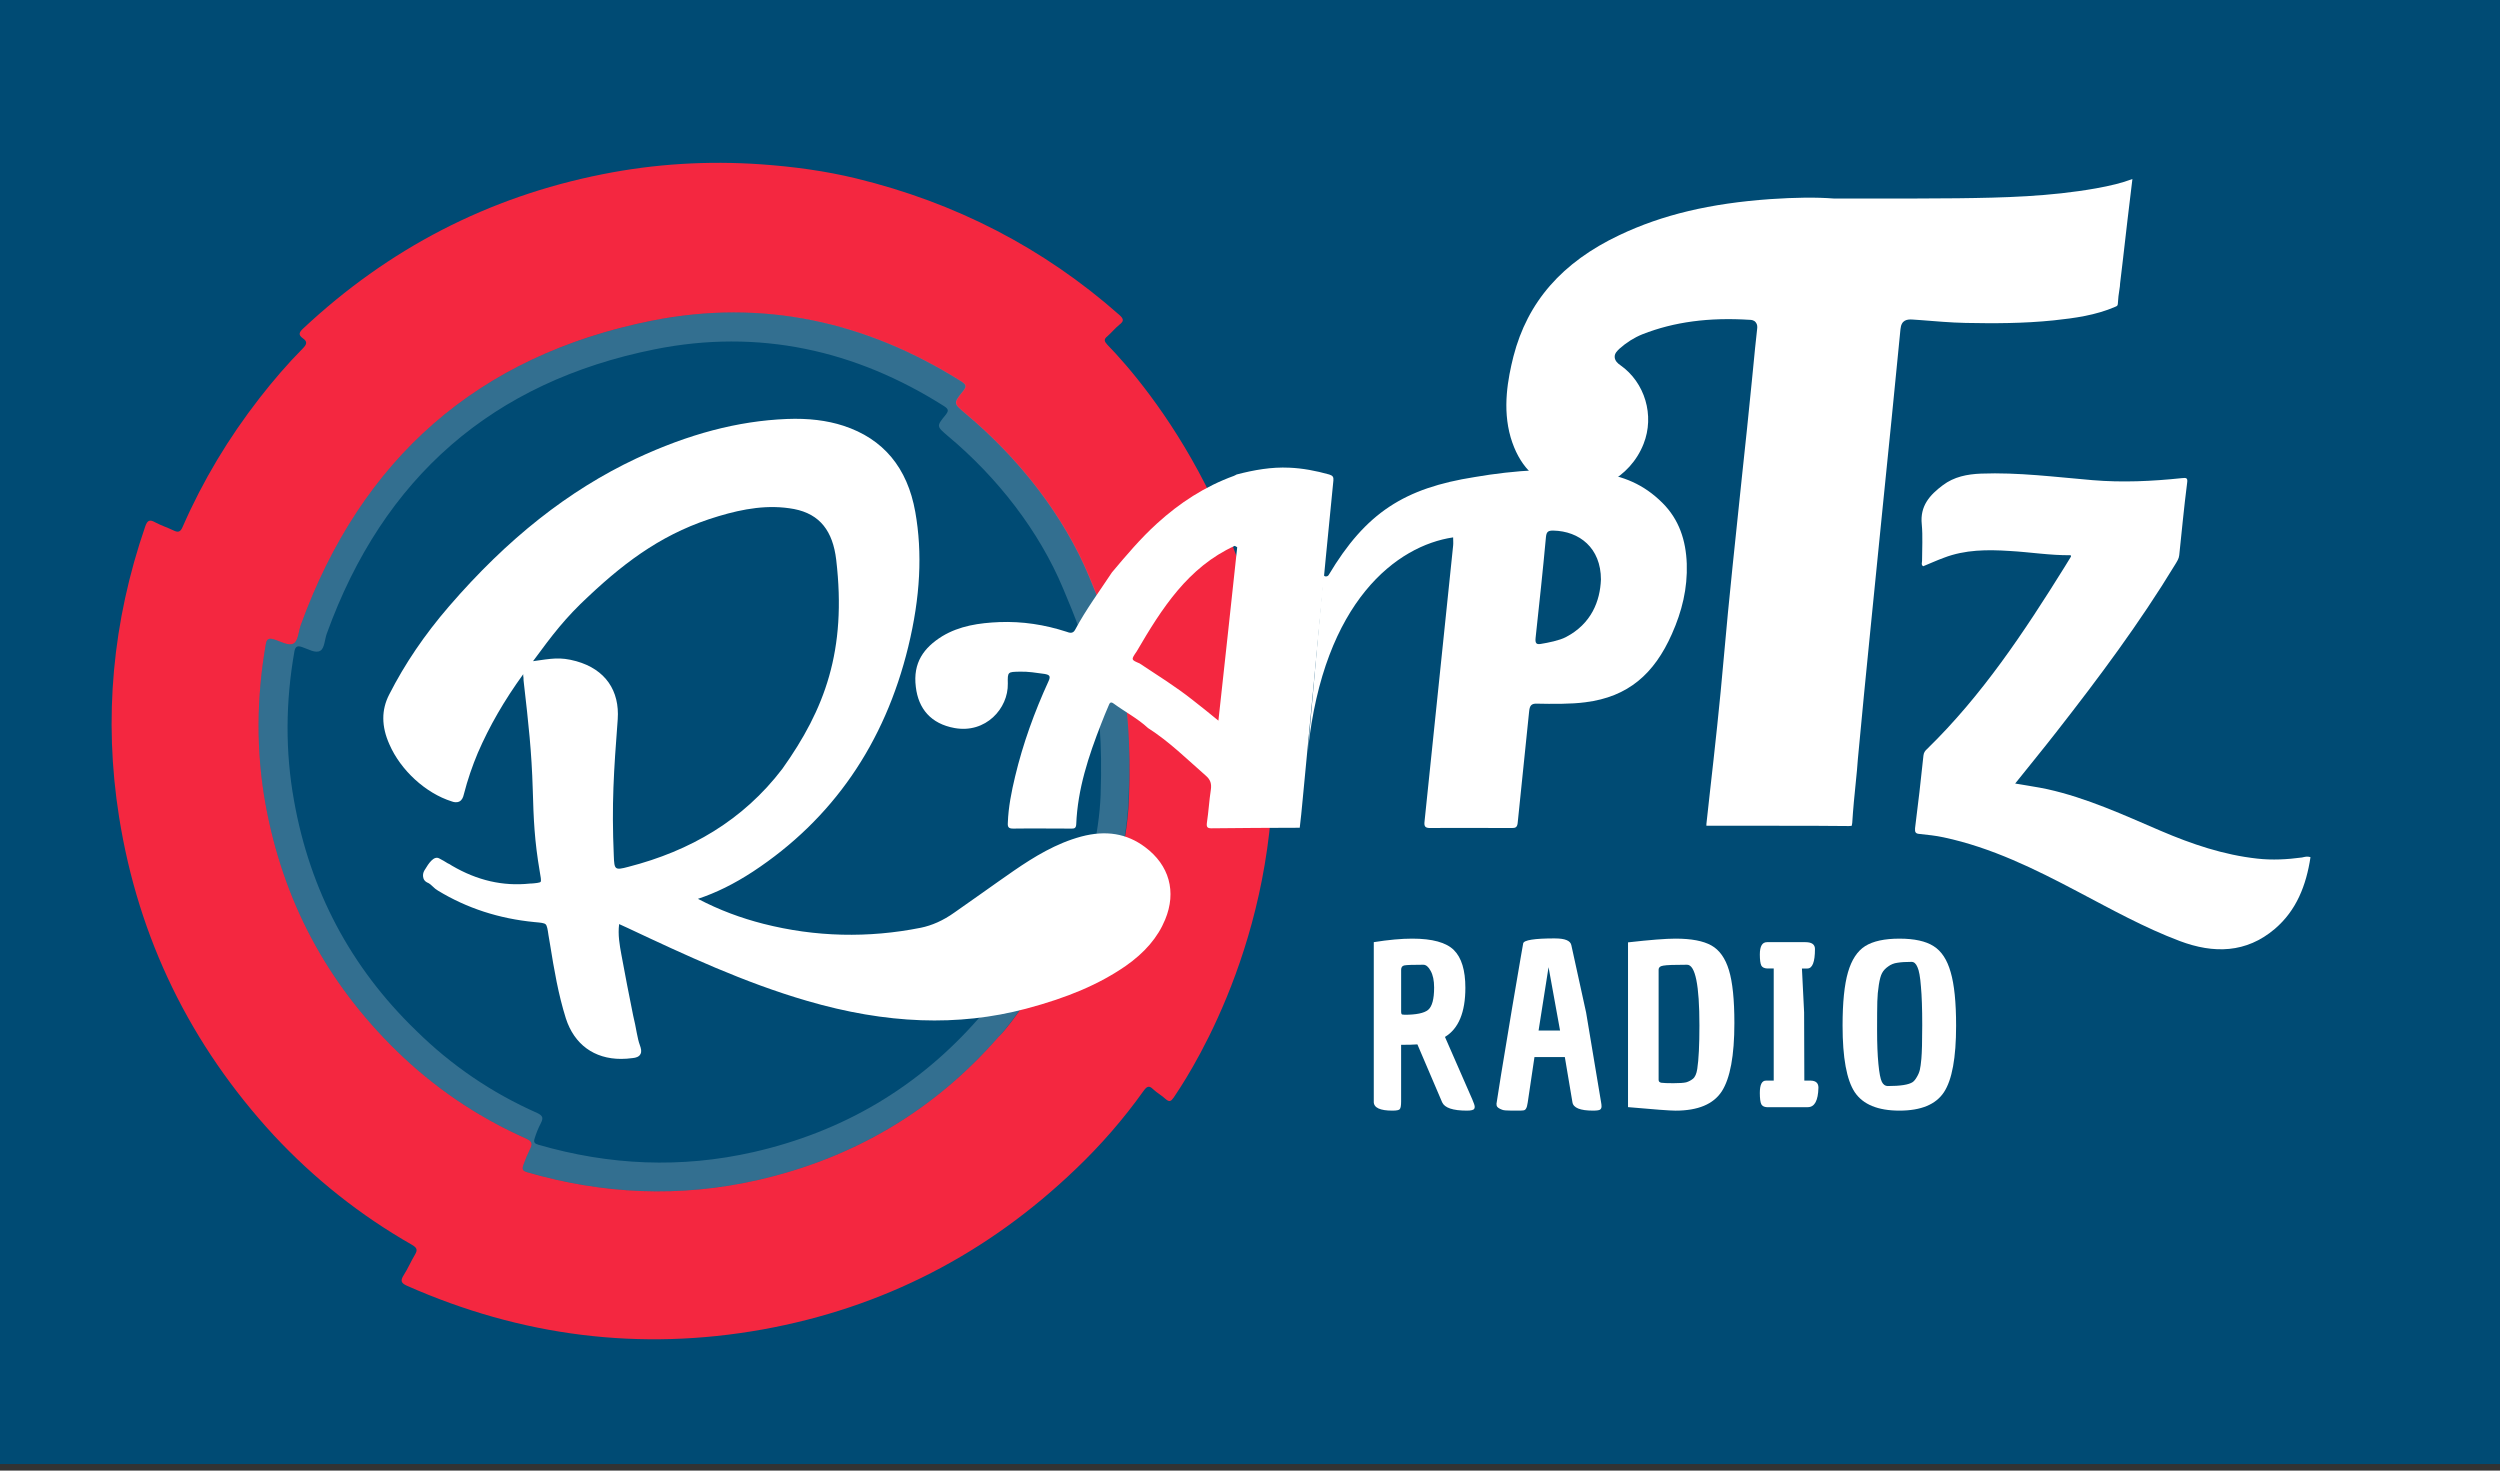 <?xml version="1.0"?>
 <svg xmlns:dc="http://purl.org/dc/elements/1.1/" xmlns:cc="http://creativecommons.org/ns#" xmlns:rdf="http://www.w3.org/1999/02/22-rdf-syntax-ns#" xmlns:svg="http://www.w3.org/2000/svg" xmlns="http://www.w3.org/2000/svg" xmlns:sodipodi="http://sodipodi.sourceforge.net/DTD/sodipodi-0.dtd" xmlns:inkscape="http://www.inkscape.org/namespaces/inkscape" width="170" height="100" viewBox="0 0 170 100" version="1.1" id="svg26" sodipodi:docname="logo_raptz.svg" style="fill:none" inkscape:version="0.92.5 (2060ec1f9f, 2020-04-08)"><rect x="0" y="0" width="170" height="100" fill="#333333" stroke="none"/>  <defs id="defs30"></defs> <sodipodi:namedview pagecolor="#ffffff" bordercolor="#666666" borderopacity="1" objecttolerance="10" gridtolerance="10" guidetolerance="10" inkscape:pageopacity="0" inkscape:pageshadow="2" inkscape:window-width="1920" inkscape:window-height="1044" id="namedview28" showgrid="false" inkscape:zoom="2.24" inkscape:cx="76.339286" inkscape:cy="40" inkscape:window-x="0" inkscape:window-y="0" inkscape:window-maximized="1" inkscape:current-layer="svg26"></sodipodi:namedview> <rect style="opacity:1;vector-effect:none;fill:#004b74;fill-opacity:1;stroke:none;stroke-width:3.78;stroke-linecap:round;stroke-linejoin:round;stroke-miterlimit:4;stroke-dasharray:none;stroke-dashoffset:0;stroke-opacity:1" id="rect839" width="177.679" height="100" x="-4.911" y="-0.446"></rect> <path d="m 157.113,58.29 c -0.287,1.907 -0.954,3.621 -2.422,4.873 -1.946,1.657 -4.158,1.695 -6.465,0.828 -2.403,-0.905 -4.653,-2.157 -6.923,-3.352 -2.918,-1.541 -5.874,-3.005 -9.135,-3.699 -0.534,-0.116 -1.087,-0.173 -1.64,-0.231 -0.267,-0.019 -0.324,-0.116 -0.305,-0.385 0.21,-1.657 0.401,-3.294 0.572,-4.951 0.019,-0.193 0.115,-0.328 0.248,-0.443 3.738,-3.641 6.599,-7.956 9.345,-12.367 0.152,-0.231 0.286,-0.482 0.438,-0.713 0,-0.019 0,-0.038 -0.019,-0.096 -1.373,0.019 -2.765,-0.212 -4.157,-0.289 -1.507,-0.096 -3.013,-0.096 -4.463,0.462 -0.476,0.173 -0.934,0.385 -1.411,0.578 -0.152,-0.096 -0.076,-0.251 -0.076,-0.366 0,-0.828 0.057,-1.657 -0.019,-2.485 -0.134,-1.252 0.553,-2.003 1.43,-2.658 0.763,-0.578 1.659,-0.751 2.594,-0.79 2.536,-0.096 5.053,0.231 7.571,0.443 2.04,0.173 4.062,0.077 6.083,-0.135 0.324,-0.038 0.42,-0.019 0.363,0.347 -0.21,1.637 -0.363,3.275 -0.534,4.893 -0.02,0.231 -0.153,0.424 -0.267,0.616 -2.422,3.987 -5.207,7.724 -8.086,11.404 -0.916,1.175 -1.85,2.312 -2.804,3.506 0.744,0.135 1.488,0.231 2.193,0.385 2.689,0.597 5.188,1.753 7.705,2.832 2.117,0.905 4.272,1.637 6.56,1.888 1.03,0.116 2.041,0.058 3.051,-0.077 0.172,-0.038 0.344,-0.096 0.573,-0.019 z" id="path2" inkscape:connector-curvature="0" style="fill:#ffffff"></path> <path d="m 71.22,65.918 c 0.019,-0.038 0.057,-0.038 0.076,-0.019 0.305,0.212 1.716,1.079 1.812,0.925 0.439,-0.636 3.471,-6.761 3.662,-12.579 0.267,-7.551 -0.973,-10.864 -2.708,-15.025 -1.735,-4.161 -4.749,-8.033 -8.41,-11.095 -0.82,-0.694 -0.839,-0.694 -0.172,-1.522 0.229,-0.289 0.267,-0.424 -0.095,-0.655 -6.484,-4.084 -13.521,-5.644 -21.054,-4.142 -11.824,2.369 -19.757,9.362 -23.876,20.689 -0.152,0.424 -0.172,1.059 -0.477,1.252 -0.343,0.212 -0.896,-0.135 -1.354,-0.27 -0.381,-0.116 -0.496,0 -0.553,0.347 -0.629,3.622 -0.667,7.224 -0.019,10.845 1.182,6.53 4.138,12.117 8.887,16.759 2.575,2.523 5.53,4.527 8.83,5.991 0.42,0.193 0.458,0.366 0.267,0.732 -0.172,0.347 -0.324,0.713 -0.458,1.098 -0.095,0.289 0,0.385 0.267,0.462 5.168,1.502 10.393,1.734 15.657,0.539 6.503,-1.483 11.995,-4.7 16.401,-9.747 0.896,-0.828 3.032,-4.122 3.318,-4.585 z m 8.582,8.726 c -0.172,0.25 -0.286,0.308 -0.534,0.096 -0.267,-0.25 -0.591,-0.424 -0.858,-0.674 -0.286,-0.289 -0.439,-0.173 -0.648,0.116 -1.373,1.926 -2.918,3.699 -4.615,5.317 -6.007,5.76 -13.082,9.42 -21.283,10.903 -8.353,1.502 -16.42,0.462 -24.181,-2.966 -0.439,-0.193 -0.458,-0.366 -0.229,-0.732 0.286,-0.443 0.496,-0.944 0.763,-1.387 0.21,-0.347 0.114,-0.481 -0.21,-0.674 -3.509,-2.003 -6.636,-4.488 -9.383,-7.436 -5.664,-6.145 -9.211,-13.369 -10.527,-21.652 -1.068,-6.723 -0.439,-13.311 1.774,-19.745 0.153,-0.443 0.305,-0.501 0.687,-0.289 0.4,0.212 0.82,0.347 1.221,0.539 0.343,0.173 0.496,0.116 0.648,-0.25 1.373,-3.14 3.128,-6.049 5.225,-8.745 0.915,-1.175 1.888,-2.312 2.937,-3.371 0.267,-0.27 0.343,-0.462 0,-0.694 -0.324,-0.231 -0.248,-0.405 0.019,-0.655 5.797,-5.432 12.586,-8.957 20.367,-10.498 3.566,-0.713 7.151,-0.925 10.775,-0.674 2.174,0.154 4.348,0.443 6.484,0.963 6.713,1.637 12.701,4.7 17.888,9.285 0.305,0.27 0.305,0.424 0,0.655 -0.286,0.231 -0.534,0.539 -0.82,0.79 -0.267,0.212 -0.21,0.347 0,0.578 2.727,2.793 11.271,13.022 11.271,28.548 0,12.887 -6.16,21.729 -6.77,22.653 z" id="path4" inkscape:connector-curvature="0" style="fill:#f42740"></path> <path d="m 74.08,39.219 c -1.735,-4.161 -4.748,-8.033 -8.41,-11.096 -0.82,-0.693 -0.839,-0.693 -0.172,-1.522 0.229,-0.289 0.267,-0.424 -0.095,-0.655 -6.484,-4.084 -13.521,-5.644 -21.054,-4.142 -11.843,2.369 -19.776,9.362 -23.895,20.689 -0.152,0.424 -0.172,1.06 -0.477,1.252 -0.343,0.212 -0.896,-0.135 -1.354,-0.27 -0.382,-0.116 -0.496,0 -0.553,0.347 -0.629,3.621 -0.667,7.224 -0.019,10.845 1.182,6.53 4.138,12.117 8.887,16.759 2.575,2.523 5.53,4.527 8.83,5.991 0.419,0.193 0.458,0.366 0.267,0.732 -0.172,0.347 -0.324,0.713 -0.458,1.098 -0.095,0.289 0,0.385 0.267,0.462 5.168,1.502 10.393,1.734 15.657,0.539 6.503,-1.483 11.995,-4.7 16.401,-9.747 0.896,-0.867 3.032,-4.141 3.299,-4.623 0.019,-0.038 0.057,-0.038 0.076,-0.019 0.305,0.212 1.716,1.079 1.812,0.925 0.439,-0.636 3.471,-6.761 3.662,-12.579 0.305,-7.513 -0.934,-10.826 -2.67,-14.987 z m 0.763,14.813 c -0.191,5.432 -3.013,11.134 -3.433,11.751 -0.095,0.135 -1.43,-0.674 -1.697,-0.867 -0.019,-0.019 -0.057,-0.019 -0.076,0.019 -0.267,0.443 -2.25,3.506 -3.089,4.315 -4.119,4.7 -9.23,7.705 -15.314,9.092 -4.92,1.117 -9.783,0.905 -14.627,-0.501 -0.248,-0.077 -0.343,-0.154 -0.248,-0.443 0.114,-0.366 0.248,-0.693 0.419,-1.021 0.172,-0.347 0.153,-0.501 -0.248,-0.694 -3.089,-1.368 -5.836,-3.236 -8.238,-5.606 -4.443,-4.296 -7.209,-9.516 -8.296,-15.622 -0.61,-3.371 -0.572,-6.761 0.019,-10.132 0.057,-0.328 0.172,-0.443 0.515,-0.328 0.419,0.135 0.934,0.462 1.259,0.25 0.286,-0.173 0.286,-0.77 0.439,-1.175 3.833,-10.595 11.252,-17.106 22.312,-19.321 7.037,-1.406 13.616,0.038 19.662,3.872 0.324,0.212 0.305,0.328 0.095,0.597 -0.629,0.771 -0.61,0.771 0.152,1.425 3.414,2.851 6.217,6.492 7.838,10.364 1.64,3.872 2.803,6.992 2.555,14.024 z" id="path6" inkscape:connector-curvature="0" style="fill:#ffffff;fill-opacity:0.2"></path> <path d="m 75.606,38.93 c 0.973,-1.156 1.945,-2.312 3.07,-3.333 1.545,-1.406 3.261,-2.523 5.225,-3.236 0.057,-0.019 0.114,-0.058 0.191,-0.096 1.182,-0.308 2.365,-0.52 3.585,-0.462 0.915,0.038 1.812,0.212 2.708,0.462 0.248,0.077 0.305,0.173 0.286,0.405 -0.343,3.41 -0.667,6.8 -0.992,10.21 -0.362,3.853 -0.744,7.724 -1.106,11.577 -0.057,0.616 -0.115,1.214 -0.191,1.83 -2.002,0 -4.005,0.019 -6.007,0.038 -0.286,0 -0.343,-0.096 -0.305,-0.385 0.115,-0.751 0.153,-1.502 0.267,-2.235 0.057,-0.405 -0.019,-0.674 -0.324,-0.944 -1.278,-1.117 -2.498,-2.331 -3.948,-3.255 -0.706,-0.655 -1.564,-1.098 -2.326,-1.657 -0.229,-0.173 -0.286,-0.038 -0.362,0.154 -0.172,0.405 -0.343,0.809 -0.496,1.214 -0.858,2.196 -1.602,4.431 -1.697,6.838 -0.019,0.308 -0.172,0.289 -0.381,0.289 -1.297,0 -2.613,-0.019 -3.909,0 -0.305,0 -0.381,-0.096 -0.362,-0.385 0.038,-1.079 0.248,-2.119 0.496,-3.159 0.534,-2.235 1.316,-4.392 2.269,-6.472 0.172,-0.366 0.057,-0.443 -0.267,-0.501 -0.572,-0.077 -1.125,-0.173 -1.697,-0.154 -0.801,0.019 -0.82,0 -0.801,0.809 0.038,1.695 -1.506,3.409 -3.623,3.024 -1.602,-0.289 -2.46,-1.31 -2.632,-2.793 -0.21,-1.657 0.553,-2.678 1.793,-3.448 1.182,-0.713 2.517,-0.905 3.89,-0.963 1.564,-0.058 3.07,0.173 4.558,0.655 0.21,0.077 0.439,0.154 0.591,-0.135 0.744,-1.387 1.659,-2.62 2.498,-3.891 z m 1.697,5.355 c -0.4,0.578 -0.4,0.578 0.191,0.828 1.22,0.809 2.46,1.579 3.604,2.485 0.572,0.443 1.144,0.905 1.754,1.406 0.439,-3.987 0.858,-7.879 1.278,-11.789 -0.057,-0.038 -0.114,-0.077 -0.172,-0.096 -3.166,1.445 -4.958,4.257 -6.656,7.166 z" id="path8" inkscape:connector-curvature="0" style="fill:#ffffff"></path> <path d="m 120.918,56.152 c 1.678,0 3.261,0 4.786,0.019 0.153,0 0.21,-0.019 0.21,-0.019 0,0 0.019,-0.038 0.038,-0.193 0.058,-0.944 0.153,-1.907 0.248,-2.832 0.057,-0.501 0.096,-1.002 0.134,-1.502 0.267,-2.947 0.572,-5.933 0.858,-8.842 0.095,-1.021 0.21,-2.023 0.305,-3.044 l 0.515,-5.143 c 0.419,-4.064 0.82,-8.148 1.22,-12.213 0.058,-0.636 0.458,-0.674 0.801,-0.655 l 0.553,0.038 c 1.011,0.077 2.041,0.173 3.071,0.193 1.907,0.038 3.947,0.038 5.988,-0.173 1.449,-0.154 2.86,-0.347 4.195,-0.925 0.153,-0.058 0.153,-0.096 0.172,-0.193 0.019,-0.347 0.057,-0.693 0.114,-1.021 0.02,-0.116 0.039,-0.25 0.039,-0.366 l 0.19,-1.599 c 0.21,-1.811 0.42,-3.679 0.649,-5.509 -0.706,0.27 -1.507,0.462 -2.479,0.636 -3.147,0.559 -6.256,0.636 -9.421,0.674 -1.926,0.019 -3.891,0.019 -5.798,0.019 -0.858,0 -1.697,0 -2.555,0 h -0.019 c -1.278,-0.096 -2.613,-0.077 -4.367,0.039 -4.062,0.289 -7.323,1.059 -10.241,2.446 -3.91,1.849 -6.255,4.546 -7.209,8.245 -0.381,1.522 -0.763,3.525 -0.191,5.509 0.553,1.869 1.659,3.044 3.299,3.487 2.307,0.616 4.825,-0.713 5.74,-3.043 0.763,-1.926 0.095,-4.18 -1.583,-5.355 -0.172,-0.116 -0.362,-0.289 -0.381,-0.539 -0.019,-0.27 0.19,-0.443 0.324,-0.578 0.477,-0.424 0.991,-0.751 1.564,-0.983 2.155,-0.848 4.538,-1.156 7.285,-0.982 0.114,0 0.305,0.019 0.419,0.173 0.114,0.135 0.114,0.308 0.095,0.443 -0.095,0.867 -0.19,1.753 -0.267,2.601 -0.038,0.327 -0.057,0.636 -0.095,0.963 -0.21,2.138 -0.439,4.334 -0.667,6.434 -0.42,4.045 -0.878,8.225 -1.24,12.367 -0.267,3.082 -0.61,6.203 -0.953,9.227 -0.077,0.694 -0.153,1.387 -0.229,2.08 0,0.058 0,0.096 0,0.116 0.019,0 0.057,0 0.114,0 1.678,0 3.261,0 4.768,0 z" id="path10" inkscape:connector-curvature="0" style="fill:#ffffff"></path> <path d="m 77.857,57.597 c -1.24,-0.925 -2.651,-1.156 -4.329,-0.713 -1.716,0.462 -3.223,1.387 -4.596,2.331 -0.725,0.501 -1.43,1.002 -2.136,1.502 -0.629,0.443 -1.259,0.886 -1.888,1.329 -0.782,0.559 -1.545,0.886 -2.288,1.04 -3.566,0.713 -7.17,0.636 -10.718,-0.27 -1.506,-0.385 -2.975,-0.925 -4.443,-1.695 1.22,-0.405 2.441,-1.002 3.738,-1.849 5.416,-3.564 8.963,-8.707 10.565,-15.295 0.82,-3.371 0.973,-6.376 0.477,-9.169 -0.534,-3.005 -2.174,-4.97 -4.882,-5.856 -1.125,-0.366 -2.384,-0.52 -3.852,-0.462 -3.337,0.135 -6.675,1.021 -10.26,2.697 -4.577,2.158 -8.734,5.432 -12.72,10.055 -1.659,1.926 -2.994,3.891 -4.062,5.991 -0.534,1.04 -0.534,2.157 0.019,3.39 0.763,1.753 2.46,3.313 4.234,3.872 0.153,0.058 0.343,0.096 0.534,0 0.172,-0.096 0.248,-0.289 0.286,-0.462 0.267,-1.04 0.591,-1.965 0.954,-2.832 0.782,-1.811 1.793,-3.564 3.089,-5.355 0,0.077 0,0.173 0.019,0.25 0,0.096 0,0.212 0.019,0.308 0.324,2.832 0.534,4.7 0.61,7.282 0.057,2.023 0.114,3.467 0.477,5.586 0.057,0.328 0.114,0.616 0.057,0.694 -0.038,0.058 -0.343,0.096 -0.667,0.116 h -0.057 c -1.85,0.193 -3.585,-0.212 -5.302,-1.214 -0.114,-0.077 -0.21,-0.135 -0.305,-0.173 -0.172,-0.116 -0.324,-0.193 -0.572,-0.328 -0.362,-0.193 -0.725,0.366 -0.954,0.751 l -0.038,0.058 c -0.095,0.154 -0.134,0.347 -0.076,0.539 0.038,0.135 0.134,0.231 0.248,0.289 0.153,0.058 0.286,0.173 0.401,0.289 0.095,0.096 0.21,0.193 0.343,0.27 1.964,1.194 4.157,1.907 6.56,2.138 0.42,0.038 0.667,0.058 0.763,0.154 0.095,0.096 0.134,0.328 0.191,0.732 l 0.114,0.674 c 0.267,1.657 0.553,3.352 1.068,4.989 0.572,1.772 1.926,2.755 3.757,2.755 0.248,0 0.515,-0.019 0.801,-0.058 0.191,-0.019 0.419,-0.077 0.515,-0.27 0.095,-0.173 0.038,-0.385 -0.038,-0.597 -0.095,-0.251 -0.152,-0.539 -0.21,-0.828 -0.076,-0.405 -0.152,-0.809 -0.248,-1.194 -0.267,-1.348 -0.553,-2.755 -0.801,-4.141 -0.115,-0.636 -0.248,-1.348 -0.153,-2.08 l 0.591,0.27 c 3.89,1.83 7.933,3.718 12.186,4.951 5.397,1.579 10.279,1.753 14.875,0.539 2.899,-0.77 4.996,-1.676 6.789,-2.909 1.297,-0.905 2.193,-1.946 2.689,-3.159 0.782,-1.888 0.286,-3.699 -1.373,-4.931 z m -36.119,0.597 c -0.153,-3.564 0,-5.74 0.267,-9.285 0.133,-1.926 -0.82,-3.39 -2.822,-3.949 -1.125,-0.308 -1.678,-0.173 -2.937,0 1.335,-1.811 2.174,-2.928 3.795,-4.431 2.689,-2.523 5.263,-4.373 8.83,-5.432 1.678,-0.501 3.376,-0.809 5.13,-0.482 1.774,0.347 2.632,1.522 2.861,3.448 0.725,6.184 -0.782,10.171 -3.662,14.216 -2.67,3.506 -6.274,5.586 -10.47,6.665 -0.934,0.25 -0.954,0.193 -0.992,-0.751 z" id="path12" inkscape:connector-curvature="0" style="fill:#ffffff"></path> <path d="m 90.004,38.969 c -0.057,0.289 0.267,0.27 0.343,0.135 2.536,-4.257 5.168,-5.914 9.936,-6.665 2.689,-0.462 5.683,-0.674 8.372,-0.308 1.716,0.231 3.108,0.79 4.386,2.061 1.144,1.137 1.602,2.562 1.659,4.142 0.057,1.676 -0.324,3.236 -1.011,4.777 -1.201,2.716 -2.975,4.276 -5.874,4.642 -0.991,0.135 -2.307,0.116 -3.299,0.096 -0.4,-0.019 -0.496,0.154 -0.534,0.52 -0.248,2.543 -0.534,5.066 -0.782,7.609 -0.038,0.289 -0.153,0.328 -0.401,0.328 -1.85,0 -3.7,-0.019 -5.55,0 -0.343,0 -0.419,-0.116 -0.381,-0.443 0.648,-6.261 1.297,-12.521 1.945,-18.762 0.019,-0.173 0,-0.347 0,-0.559 -3.795,0.559 -8.811,4.296 -9.879,14.524 z m 18.86,0.443 c 0,-2.158 -1.468,-3.294 -3.242,-3.333 -0.324,0 -0.458,0.058 -0.496,0.424 -0.21,2.292 -0.458,4.585 -0.706,6.877 -0.038,0.366 0.057,0.462 0.362,0.405 0.477,-0.077 1.259,-0.231 1.697,-0.462 1.736,-0.905 2.326,-2.446 2.384,-3.91 z" id="path14" inkscape:connector-curvature="0" style="fill:#ffffff"></path> <path d="m 93.417,74.927 v -10.861 c 1.004,-0.159 1.875,-0.239 2.612,-0.239 1.368,0 2.312,0.259 2.834,0.776 0.521,0.517 0.782,1.372 0.782,2.566 0,1.671 -0.463,2.785 -1.387,3.342 l 1.86,4.252 c 0.108,0.249 0.162,0.413 0.162,0.492 0,0.07 -0.01,0.114 -0.029,0.134 -0.039,0.09 -0.207,0.134 -0.502,0.134 -0.955,0 -1.515,-0.189 -1.683,-0.567 l -1.683,-3.938 c -0.246,0.02 -0.615,0.03 -1.107,0.03 v 3.849 c 0,0.279 -0.029,0.453 -0.089,0.522 -0.049,0.07 -0.216,0.104 -0.502,0.104 -0.846,0 -1.269,-0.199 -1.269,-0.597 z m 2.096,-5.923 c 0.787,0 1.319,-0.109 1.594,-0.328 0.276,-0.229 0.413,-0.736 0.413,-1.522 0,-0.477 -0.079,-0.855 -0.236,-1.134 -0.148,-0.279 -0.315,-0.418 -0.502,-0.418 -0.699,0 -1.127,0.015 -1.284,0.045 -0.148,0.03 -0.221,0.129 -0.221,0.298 v 2.834 c 0,0.129 0.025,0.199 0.074,0.209 0.049,0.01 0.103,0.015 0.162,0.015 z" id="path16" inkscape:connector-curvature="0" style="fill:#ffffff"></path> <path d="m 105.745,63.813 c 0.679,0 1.048,0.154 1.107,0.463 l 1.004,4.58 1.018,6.101 c 0.02,0.1 0.03,0.194 0.03,0.283 0,0.08 -0.025,0.144 -0.074,0.194 -0.049,0.06 -0.217,0.089 -0.502,0.089 -0.876,0 -1.343,-0.189 -1.402,-0.567 l -0.517,-3.073 h -2.066 l -0.458,3.088 c -0.029,0.209 -0.069,0.348 -0.118,0.418 -0.039,0.07 -0.098,0.109 -0.177,0.119 -0.079,0.01 -0.207,0.015 -0.384,0.015 h -0.413 c -0.344,0 -0.561,-0.02 -0.649,-0.06 -0.216,-0.08 -0.34,-0.169 -0.369,-0.269 -0.01,-0.05 -0.015,-0.095 -0.015,-0.134 0,-0.04 0.103,-0.696 0.31,-1.969 0.207,-1.273 0.458,-2.79 0.753,-4.55 0.305,-1.76 0.502,-2.914 0.59,-3.461 0.098,-0.547 0.152,-0.855 0.162,-0.925 0.039,-0.229 0.763,-0.343 2.17,-0.343 z m -0.443,1.954 -0.679,4.311 h 1.461 z" id="path18" inkscape:connector-curvature="0" style="fill:#ffffff"></path> <path d="m 113.938,63.827 c 1.072,0 1.884,0.154 2.435,0.463 0.551,0.308 0.95,0.87 1.196,1.686 0.246,0.806 0.369,2.004 0.369,3.595 0,2.208 -0.286,3.755 -0.856,4.64 -0.571,0.875 -1.619,1.313 -3.144,1.313 -0.374,0 -1.452,-0.08 -3.233,-0.239 v -11.204 c 1.496,-0.169 2.573,-0.254 3.233,-0.254 z m 0.782,1.775 c -0.856,0 -1.392,0.02 -1.609,0.06 -0.216,0.03 -0.325,0.124 -0.325,0.283 v 7.489 c 0,0.109 0.064,0.174 0.192,0.194 0.138,0.02 0.409,0.03 0.812,0.03 0.413,0 0.704,-0.02 0.871,-0.06 0.167,-0.05 0.32,-0.129 0.457,-0.239 0.148,-0.119 0.246,-0.343 0.296,-0.671 0.098,-0.636 0.147,-1.621 0.147,-2.954 0,-2.755 -0.28,-4.132 -0.841,-4.132 z" id="path20" inkscape:connector-curvature="0" style="fill:#ffffff"></path> <path d="m 120.082,73.48 h 0.531 v -7.623 h -0.442 c -0.197,-0.01 -0.33,-0.075 -0.399,-0.194 -0.069,-0.139 -0.103,-0.393 -0.103,-0.761 0,-0.557 0.162,-0.835 0.487,-0.835 h 2.612 c 0.433,0 0.65,0.154 0.65,0.463 0,0.885 -0.172,1.328 -0.517,1.328 h -0.369 l 0.148,2.984 0.015,4.64 h 0.442 c 0.345,0.01 0.517,0.169 0.517,0.477 -0.02,0.885 -0.261,1.328 -0.723,1.328 h -2.79 c -0.177,-0.01 -0.3,-0.075 -0.369,-0.194 -0.069,-0.139 -0.103,-0.398 -0.103,-0.776 0,-0.557 0.138,-0.835 0.413,-0.835 z" id="path22" inkscape:connector-curvature="0" style="fill:#ffffff"></path> <path d="m 125.295,69.75 c 0,-1.581 0.123,-2.795 0.369,-3.64 0.246,-0.845 0.635,-1.437 1.166,-1.775 0.541,-0.338 1.319,-0.507 2.332,-0.507 1.014,0 1.786,0.169 2.318,0.507 0.541,0.338 0.929,0.93 1.166,1.775 0.246,0.835 0.369,2.049 0.369,3.64 0,2.178 -0.276,3.685 -0.827,4.52 -0.551,0.835 -1.56,1.253 -3.026,1.253 -1.466,0 -2.479,-0.418 -3.04,-1.253 -0.551,-0.835 -0.827,-2.342 -0.827,-4.52 z m 2.465,-2.775 c -0.059,0.368 -0.093,0.746 -0.103,1.134 -0.01,0.378 -0.015,1.024 -0.015,1.939 0,0.915 0.029,1.681 0.089,2.297 0.059,0.617 0.137,1.024 0.236,1.223 0.098,0.189 0.231,0.283 0.398,0.283 0.866,0 1.432,-0.089 1.698,-0.269 0.098,-0.07 0.191,-0.184 0.28,-0.343 0.098,-0.159 0.167,-0.323 0.207,-0.492 0.039,-0.169 0.073,-0.418 0.103,-0.746 0.039,-0.428 0.059,-1.194 0.059,-2.297 0,-1.114 -0.029,-1.989 -0.089,-2.626 -0.049,-0.646 -0.127,-1.084 -0.236,-1.313 -0.098,-0.239 -0.231,-0.358 -0.398,-0.358 -0.394,0 -0.714,0.02 -0.96,0.06 -0.236,0.03 -0.447,0.114 -0.634,0.254 -0.187,0.129 -0.325,0.279 -0.414,0.448 -0.088,0.159 -0.162,0.428 -0.221,0.806 z" id="path24" inkscape:connector-curvature="0" style="fill:#ffffff"></path> </svg> 